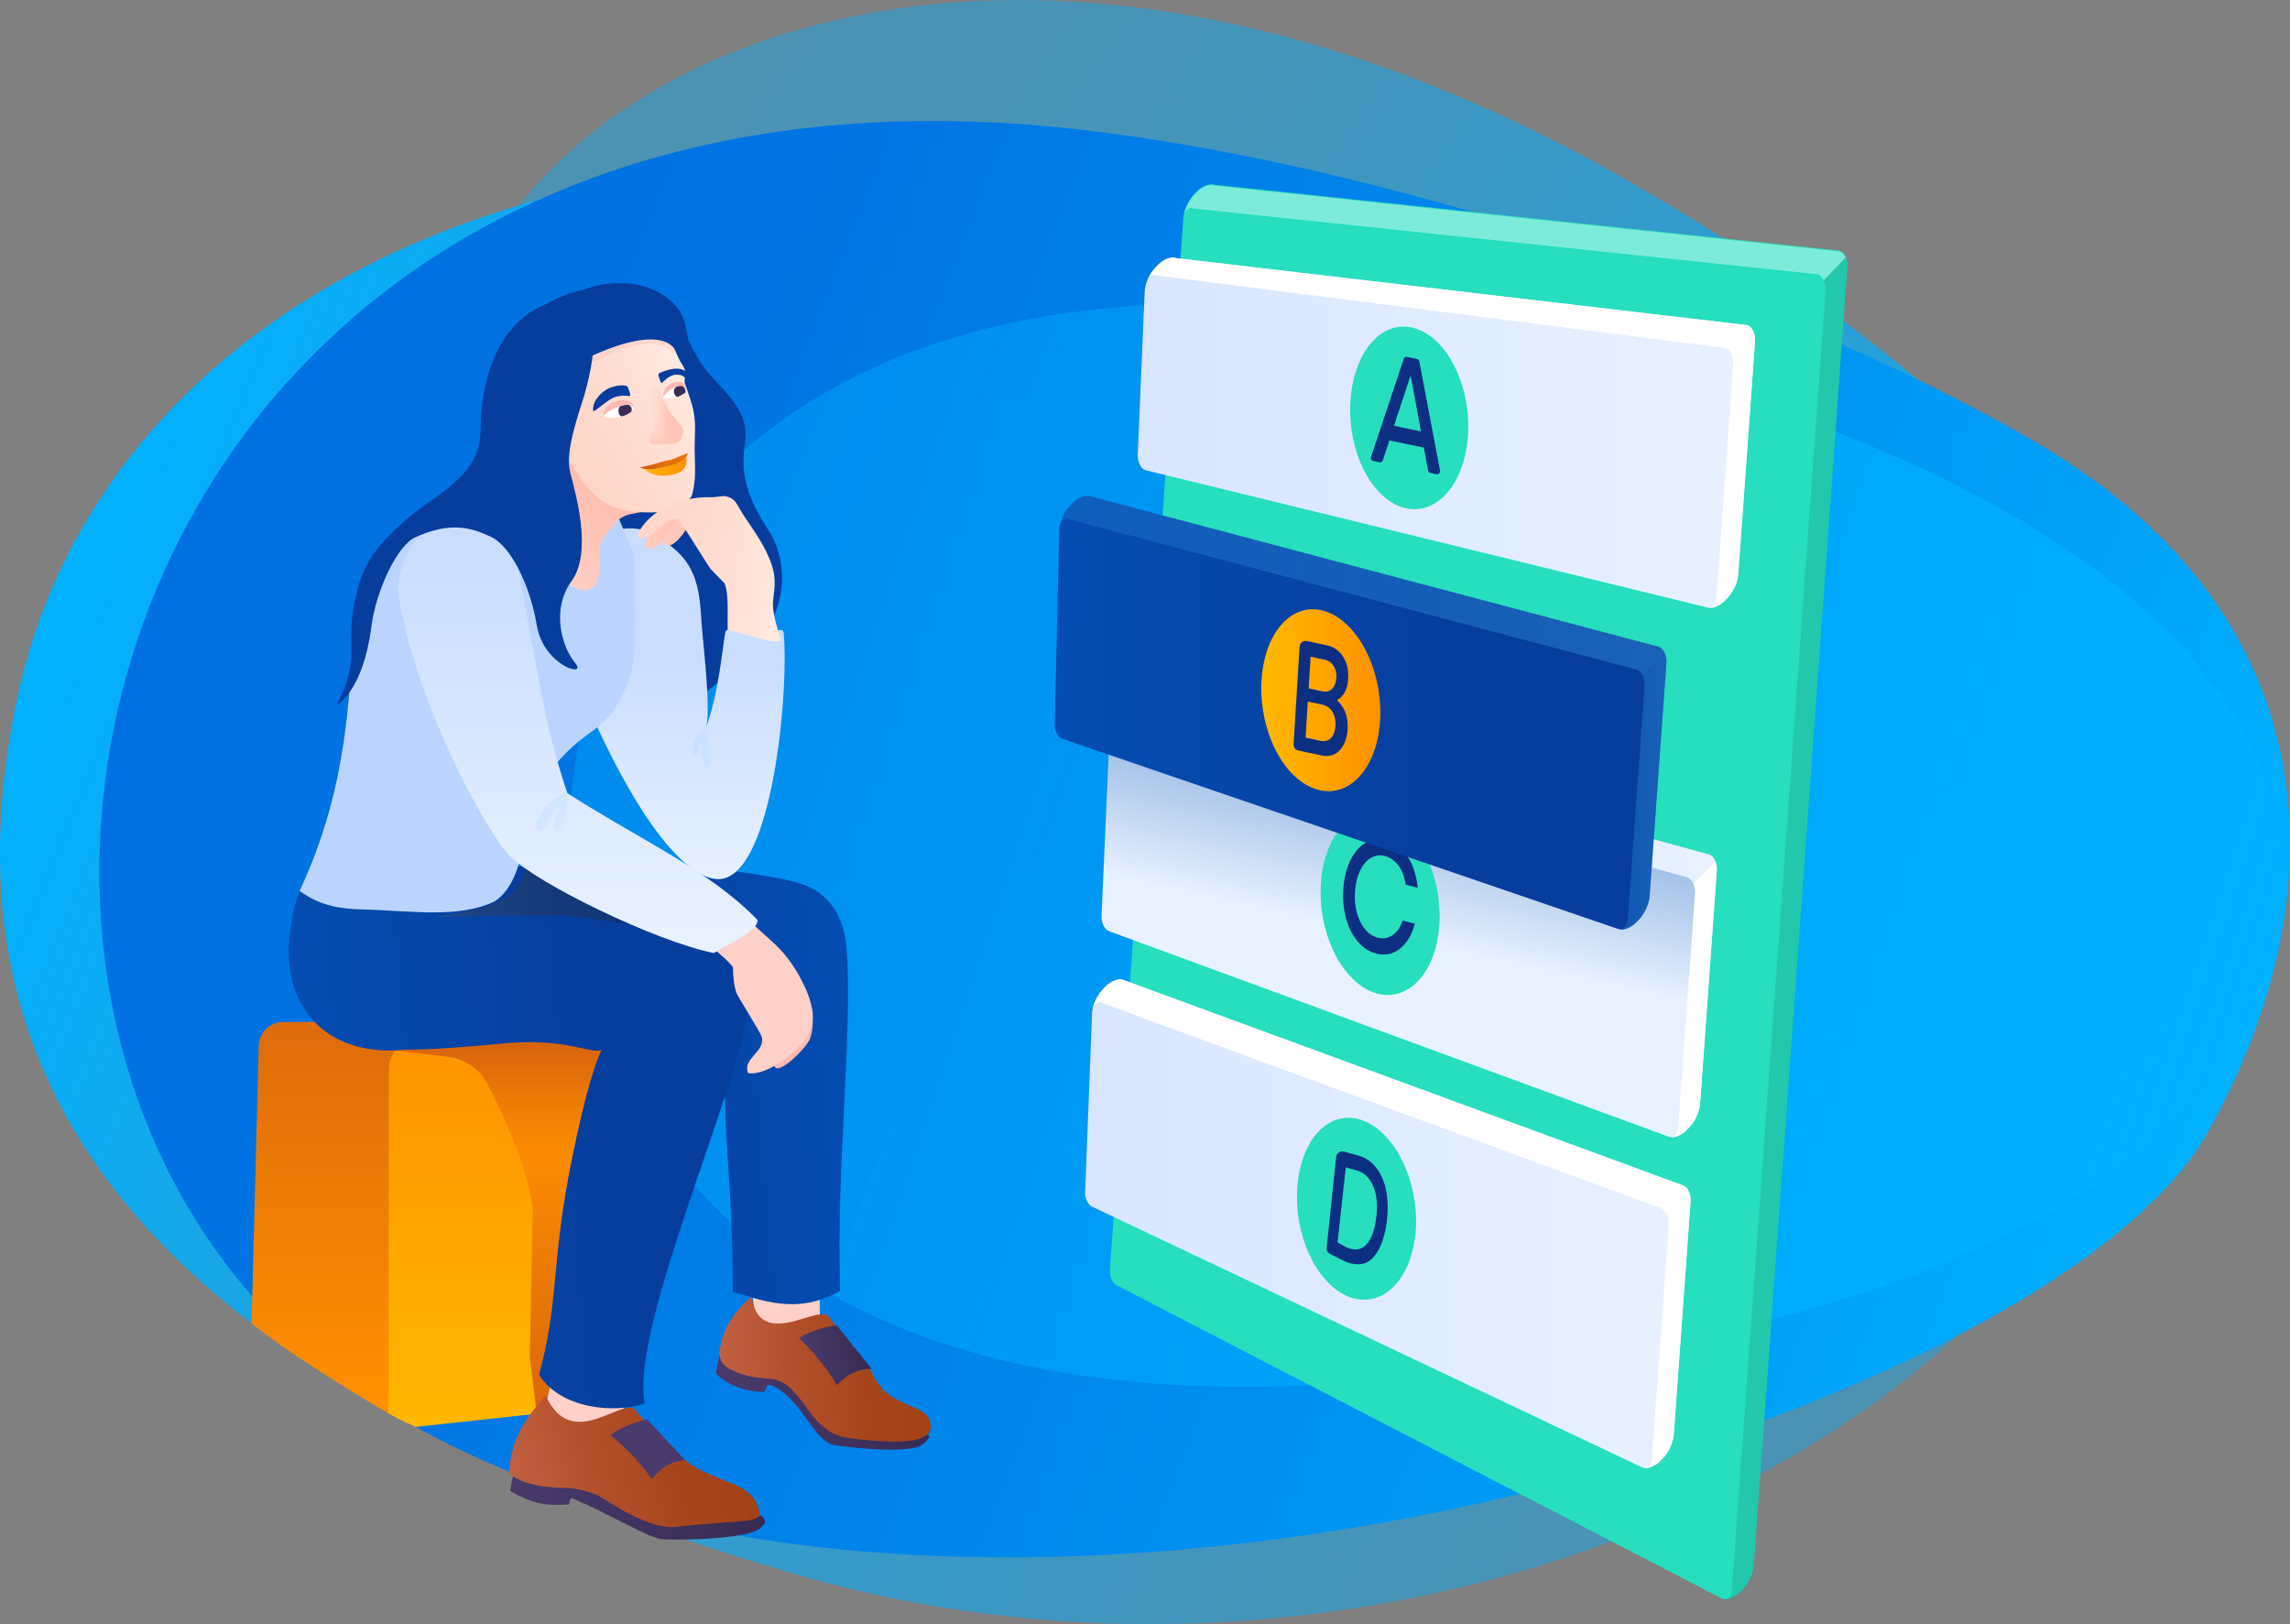<?xml version="1.0" encoding="UTF-8"?>
<svg xmlns="http://www.w3.org/2000/svg" xmlns:xlink="http://www.w3.org/1999/xlink" id="Layer_2" viewBox="0 0 1014.67 719.64">
  <rect x="0" y="0" width="1014.67" height="719.64" fill="#808080" stroke="none"/>
  <defs>
    <linearGradient id="linear-gradient" x1="795.55" x2="1031" y1="115.65" y2="115.65" gradientTransform="matrix(3.11 1.494 -.704 1.015 -2172.82 -1197.71)" gradientUnits="userSpaceOnUse">
      <stop offset="0" stop-color="#00aeff" stop-opacity=".4"></stop>
      <stop offset=".14" stop-color="#00aeff" stop-opacity=".42"></stop>
      <stop offset=".31" stop-color="#00aeff" stop-opacity=".47"></stop>
      <stop offset=".48" stop-color="#00aeff" stop-opacity=".57"></stop>
      <stop offset=".67" stop-color="#00afff" stop-opacity=".7"></stop>
      <stop offset=".86" stop-color="#00b0ff" stop-opacity=".86"></stop>
      <stop offset="1" stop-color="#00b1ff"></stop>
    </linearGradient>
    <linearGradient xlink:href="#linear-gradient" id="linear-gradient-2" x1="887.25" x2="1088.26" y1="256.46" y2="256.46" gradientTransform="matrix(-4.641 -.965 .573 -1.403 4913.49 1708.02)"></linearGradient>
    <linearGradient id="linear-gradient-3" x1="60.05" x2="997.06" y1="375.54" y2="375.54" gradientTransform="rotate(21.48 456.757 359.57)" gradientUnits="userSpaceOnUse">
      <stop offset="0" stop-color="#0070e1"></stop>
      <stop offset=".22" stop-color="#0075e3"></stop>
      <stop offset=".51" stop-color="#0086eb"></stop>
      <stop offset=".83" stop-color="#00a0f7"></stop>
      <stop offset="1" stop-color="#00b2ff"></stop>
    </linearGradient>
    <linearGradient xlink:href="#linear-gradient" id="linear-gradient-4" x1="828.12" x2="1046.95" y1="246.75" y2="246.75" gradientTransform="matrix(3.404 .563 -.391 1.172 -2465.24 -429.26)"></linearGradient>
    <linearGradient id="linear-gradient-5" x1="643.06" x2="613.49" y1="312.73" y2="447.61" gradientUnits="userSpaceOnUse">
      <stop offset=".1" stop-color="#75a1d8"></stop>
      <stop offset=".77" stop-color="#e8f1ff"></stop>
    </linearGradient>
    <linearGradient id="linear-gradient-6" x1="491.79" x2="759.92" y1="350.35" y2="350.35" gradientUnits="userSpaceOnUse">
      <stop offset="0" stop-color="#d9e6ff"></stop>
      <stop offset="1" stop-color="#e8f1ff"></stop>
    </linearGradient>
    <linearGradient xlink:href="#linear-gradient-6" id="linear-gradient-7" x1="480.82" x2="749.09" y1="542.25" y2="542.25"></linearGradient>
    <linearGradient xlink:href="#linear-gradient-6" id="linear-gradient-8" x1="504.11" x2="777.66" y1="191.74" y2="191.74"></linearGradient>
    <linearGradient id="linear-gradient-9" x1="467.34" x2="738.39" y1="315.8" y2="315.8" gradientUnits="userSpaceOnUse">
      <stop offset="0" stop-color="#054db2"></stop>
      <stop offset=".68" stop-color="#073d9d"></stop>
    </linearGradient>
    <linearGradient id="linear-gradient-10" x1="469.46" x2="737.56" y1="259.56" y2="259.56" gradientUnits="userSpaceOnUse">
      <stop offset="0" stop-color="#1c79d0"></stop>
      <stop offset="1" stop-color="#3599e0"></stop>
    </linearGradient>
    <linearGradient xlink:href="#linear-gradient-10" id="linear-gradient-11" x1="717.73" x2="738.39" y1="350.58" y2="350.58"></linearGradient>
    <linearGradient id="linear-gradient-12" x1="558.86" x2="611.62" y1="310.27" y2="310.27" gradientUnits="userSpaceOnUse">
      <stop offset="0" stop-color="#ffb900"></stop>
      <stop offset="1" stop-color="#ff9000"></stop>
    </linearGradient>
    <linearGradient id="linear-gradient-13" x1="3092.2" x2="3174.67" y1="-2511.91" y2="-2511.91" gradientTransform="scale(1 -1) rotate(16.62 -4733.033 -11048.267)" gradientUnits="userSpaceOnUse">
      <stop offset="0" stop-color="#493a6b"></stop>
      <stop offset="1" stop-color="#372b53"></stop>
    </linearGradient>
    <linearGradient id="linear-gradient-14" x1="-2056.68" x2="-2146.07" y1="-2490.93" y2="-2513.2" gradientTransform="rotate(163.35 -1095.604 -767.222)" gradientUnits="userSpaceOnUse">
      <stop offset="0" stop-color="#c26142"></stop>
      <stop offset=".35" stop-color="#b2502c"></stop>
      <stop offset=".71" stop-color="#a6451c"></stop>
      <stop offset="1" stop-color="#a34117"></stop>
    </linearGradient>
    <linearGradient xlink:href="#linear-gradient-13" id="linear-gradient-15" x1="-2370.16" x2="-2398.92" y1="-1169.63" y2="-1162.14" gradientTransform="rotate(-174.21 -962.543 -352.242)"></linearGradient>
    <linearGradient xlink:href="#linear-gradient-9" id="linear-gradient-16" x1="5518.42" x2="5323.43" y1="-2227.62" y2="-2205.94" gradientTransform="scale(1 -1) rotate(11.69 -5635.775 -26446.597)"></linearGradient>
    <linearGradient id="linear-gradient-17" x1="-2385.38" x2="-2295.37" y1="267.16" y2="195.15" gradientTransform="scale(-1 1) rotate(-1.41 -1393.89 -82899.19)" gradientUnits="userSpaceOnUse">
      <stop offset="0" stop-color="#073d9d"></stop>
      <stop offset=".81" stop-color="#073d9d"></stop>
    </linearGradient>
    <linearGradient id="linear-gradient-18" x1="-2231.92" x2="-2222.77" y1="-1713.45" y2="-1818.64" gradientTransform="rotate(175.03 -1014.65 -657.187)" gradientUnits="userSpaceOnUse">
      <stop offset="0" stop-color="#caddff"></stop>
      <stop offset="1" stop-color="#e8f1ff"></stop>
    </linearGradient>
    <linearGradient id="linear-gradient-19" x1="-2245.29" x2="-2253.58" y1="-1757.21" y2="-1757.21" gradientTransform="rotate(175.03 -1014.65 -657.187)" gradientUnits="userSpaceOnUse">
      <stop offset=".22" stop-color="#309dff"></stop>
      <stop offset=".42" stop-color="#329eff"></stop>
      <stop offset=".56" stop-color="#3ca2ff"></stop>
      <stop offset=".69" stop-color="#4ba9ff"></stop>
      <stop offset=".8" stop-color="#62b4ff"></stop>
      <stop offset=".91" stop-color="#7ec1ff"></stop>
      <stop offset="1" stop-color="#9ccfff"></stop>
    </linearGradient>
    <linearGradient id="linear-gradient-20" x1="-2163.42" x2="-2163.42" y1="-1684.74" y2="-1647.49" gradientTransform="rotate(175.03 -1014.65 -657.187)" gradientUnits="userSpaceOnUse">
      <stop offset="0" stop-color="#de0412"></stop>
      <stop offset="1" stop-color="#ff5245"></stop>
    </linearGradient>
    <linearGradient id="linear-gradient-21" x1="-2205.73" x2="-2245.9" y1="-1530.28" y2="-1525.81" gradientTransform="rotate(-178.59 -1013.358 -565.658)" gradientUnits="userSpaceOnUse">
      <stop offset=".23" stop-color="#111"></stop>
      <stop offset=".58" stop-color="#2d2d2d"></stop>
    </linearGradient>
    <linearGradient id="linear-gradient-22" x1="-2046.07" x2="-2046.07" y1="-1864.71" y2="-2148.75" gradientTransform="rotate(-179.94 -939.896 -764.998)" gradientUnits="userSpaceOnUse">
      <stop offset="0" stop-color="#c65214"></stop>
      <stop offset="1" stop-color="#ff9000"></stop>
    </linearGradient>
    <linearGradient xlink:href="#linear-gradient-12" id="linear-gradient-23" x1="-2264.37" x2="-2242.81" y1="-1854.25" y2="-1663.26" gradientTransform="rotate(-173.56 -948.63 -677.527)"></linearGradient>
    <linearGradient id="linear-gradient-24" x1="-2100.21" x2="-2100.02" y1="-2153.99" y2="-1988.19" gradientTransform="rotate(-179.94 -939.896 -764.998)" gradientUnits="userSpaceOnUse">
      <stop offset="0" stop-color="#d9670d"></stop>
      <stop offset=".69" stop-color="#fb8c01"></stop>
      <stop offset=".84" stop-color="#eb7a06"></stop>
      <stop offset="1" stop-color="#d4610f"></stop>
    </linearGradient>
    <linearGradient xlink:href="#linear-gradient-13" id="linear-gradient-25" x1="3125.92" x2="3231.65" y1="-3165.6" y2="-3165.6" gradientTransform="matrix(.903 -.325 -.343 -.939 -3676.52 -1276.29)"></linearGradient>
    <linearGradient xlink:href="#linear-gradient-14" id="linear-gradient-26" x1="-2089.39" x2="-2196.36" y1="-3145.15" y2="-3157.1" gradientTransform="matrix(-.903 .326 -.344 -.939 -2741.81 -1612.62)"></linearGradient>
    <linearGradient xlink:href="#linear-gradient-13" id="linear-gradient-27" x1="-2401.28" x2="-2430.05" y1="-1092.26" y2="-1084.77" gradientTransform="rotate(-170.14 -915.786 -352.282)"></linearGradient>
    <linearGradient xlink:href="#linear-gradient-9" id="linear-gradient-28" x1="-2059.13" x2="-2261.79" y1="-1924.96" y2="-1925.07" gradientTransform="rotate(175.03 -1014.65 -657.187)"></linearGradient>
    <linearGradient id="linear-gradient-29" x1="-2317.92" x2="-2461.46" y1="-807.53" y2="-807.53" gradientTransform="rotate(-170.14 -915.786 -352.282)" gradientUnits="userSpaceOnUse">
      <stop offset="0" stop-color="#bbd4ff"></stop>
      <stop offset=".96" stop-color="#e6efff"></stop>
      <stop offset="1" stop-color="#e8f1ff"></stop>
    </linearGradient>
    <linearGradient id="linear-gradient-30" x1="-2125.8" x2="-2267.74" y1="-1829.27" y2="-1829.35" gradientTransform="rotate(175.03 -1014.65 -657.187)" gradientUnits="userSpaceOnUse">
      <stop offset="0" stop-color="#4d4d4d"></stop>
      <stop offset="1"></stop>
    </linearGradient>
    <linearGradient xlink:href="#linear-gradient-18" id="linear-gradient-31" x1="-2202.25" x2="-2187.6" y1="-1667.19" y2="-1835.64"></linearGradient>
    <linearGradient xlink:href="#linear-gradient-19" id="linear-gradient-32" x1="-796.5" x2="-807.78" y1="-602.48" y2="-602.48" gradientTransform="rotate(-157.6 -182.885 -225.158)"></linearGradient>
    <linearGradient id="linear-gradient-33" x1="-2387.05" x2="-2337.16" y1="-1500.07" y2="-1544.19" gradientTransform="rotate(172.89 -1109.165 -566.26)" gradientUnits="userSpaceOnUse">
      <stop offset=".33" stop-color="#ffc0b2"></stop>
      <stop offset="1" stop-color="#ffd3c7"></stop>
    </linearGradient>
    <linearGradient id="linear-gradient-34" x1="-2348.46" x2="-2289.84" y1="-1261.32" y2="-1295.16" gradientTransform="rotate(-178.59 -1013.358 -565.658)" gradientUnits="userSpaceOnUse">
      <stop offset="0" stop-color="#ffebe4"></stop>
      <stop offset=".16" stop-color="#ffe5dc"></stop>
      <stop offset=".62" stop-color="#ffd9ce"></stop>
      <stop offset="1" stop-color="#ffd6c9"></stop>
    </linearGradient>
    <linearGradient id="linear-gradient-35" x1="-2296.04" x2="-2296.04" y1="-1455.48" y2="-1429.97" gradientTransform="rotate(178.18 -1013.56 -608.674)" gradientUnits="userSpaceOnUse">
      <stop offset="0" stop-color="#ffc2b4" stop-opacity=".87"></stop>
      <stop offset=".05" stop-color="#ffc4b6" stop-opacity=".75"></stop>
      <stop offset=".13" stop-color="#ffc8bb" stop-opacity=".57"></stop>
      <stop offset=".22" stop-color="#ffccbe" stop-opacity=".42"></stop>
      <stop offset=".31" stop-color="#ffcfc2" stop-opacity=".29"></stop>
      <stop offset=".41" stop-color="#ffd1c4" stop-opacity=".18"></stop>
      <stop offset=".51" stop-color="#ffd3c6" stop-opacity=".1"></stop>
      <stop offset=".63" stop-color="#ffd4c7" stop-opacity=".04"></stop>
      <stop offset=".78" stop-color="#ffd5c8" stop-opacity="0"></stop>
      <stop offset="1" stop-color="#ffd6c9" stop-opacity="0"></stop>
    </linearGradient>
    <linearGradient xlink:href="#linear-gradient-17" id="linear-gradient-36" x1="-2333.76" x2="-2270.28" y1="-1234.03" y2="-1284.82" gradientTransform="rotate(-178.59 -1013.358 -565.658)"></linearGradient>
    <linearGradient id="linear-gradient-37" x1="-2332.19" x2="-2314.27" y1="-1146.43" y2="-1146.43" gradientTransform="rotate(-175.63 -1012.979 -525.246)" gradientUnits="userSpaceOnUse">
      <stop offset="0" stop-color="#ffd7ca"></stop>
      <stop offset="1" stop-color="#ffd6c9"></stop>
    </linearGradient>
    <linearGradient id="linear-gradient-38" x1="-2324.59" x2="-2318.76" y1="-1281.28" y2="-1281.28" gradientTransform="rotate(-178.59 -1013.358 -565.658)" gradientUnits="userSpaceOnUse">
      <stop offset="0" stop-color="#3b2e58"></stop>
      <stop offset="1" stop-color="#372b53"></stop>
    </linearGradient>
    <linearGradient xlink:href="#linear-gradient-38" id="linear-gradient-39" x1="-2348.23" x2="-2343.11" y1="-1272.26" y2="-1272.26"></linearGradient>
    <linearGradient id="linear-gradient-40" x1="-2303.7" x2="-2288.44" y1="-1442.68" y2="-1442.68" gradientTransform="rotate(178.18 -1013.56 -608.674)" gradientUnits="userSpaceOnUse">
      <stop offset=".41" stop-color="#ffc2b4" stop-opacity=".87"></stop>
      <stop offset="1" stop-color="#ffd6c9" stop-opacity="0"></stop>
    </linearGradient>
    <linearGradient xlink:href="#linear-gradient-12" id="linear-gradient-41" x1="284.45" x2="304.26" y1="206.85" y2="206.85"></linearGradient>
    <linearGradient id="linear-gradient-42" x1="283.44" x2="304.62" y1="204.39" y2="204.39" gradientUnits="userSpaceOnUse">
      <stop offset="0" stop-color="#c65214"></stop>
      <stop offset=".51" stop-color="#e3720a"></stop>
    </linearGradient>
    <linearGradient xlink:href="#linear-gradient-17" id="linear-gradient-43" x1="-2323.79" x2="-2307.44" y1="-1276.09" y2="-1276.09" gradientTransform="rotate(-178.59 -1013.358 -565.658)"></linearGradient>
    <linearGradient xlink:href="#linear-gradient-17" id="linear-gradient-44" x1="-2348.17" x2="-2336.02" y1="-1265.5" y2="-1265.5" gradientTransform="rotate(-178.59 -1013.358 -565.658)"></linearGradient>
    <linearGradient id="linear-gradient-45" x1="-2259.95" x2="-2239.48" y1="-1134.43" y2="-1134.43" gradientTransform="rotate(-169.56 -909.702 -568.272)" gradientUnits="userSpaceOnUse">
      <stop offset=".3" stop-color="#ffc0b2"></stop>
      <stop offset="1" stop-color="#ffccbe"></stop>
    </linearGradient>
    <linearGradient xlink:href="#linear-gradient-45" id="linear-gradient-46" x1="-2252.5" x2="-2232.12" y1="-1137" y2="-1137"></linearGradient>
    <linearGradient xlink:href="#linear-gradient-34" id="linear-gradient-47" x1="-2298.99" x2="-2228.01" y1="-1150.08" y2="-1150.08" gradientTransform="rotate(-169.56 -909.702 -568.272)"></linearGradient>
    <linearGradient xlink:href="#linear-gradient-17" id="linear-gradient-48" x1="-2309.92" x2="-2227.08" y1="276.2" y2="209.92"></linearGradient>
    <clipPath id="clippath">
      <path d="M902.03 195.96C785.34 127.66 593.57 67.31 462.46 55.8 32.26 18.06-68.7 476.49 171.12 624.56c246.86 152.42 733.57 8.45 807.22-122.99 57.04-101.81 57.53-227.28-76.31-305.61Z" style="fill:none"></path>
    </clipPath>
    <style>.cls-3{fill:#fed0ca}.cls-4{fill:#fff}.cls-29{fill:#27debf}.cls-38{fill:#fdb9b1}.cls-41{fill:#0d2f82}</style>
  </defs>
  <g id="Layer_3">
    <path d="M963.39 435.69c-49.46 107.2-226.56 126.42-448.92 71.59-277.95-68.54-353.43-277.83-303.97-385.03 49.46-107.2 253.35-191.68 515.45-39.47 196.99 114.4 286.89 245.7 237.44 352.91Z" style="fill:url(#linear-gradient)"></path>
    <path d="M7.73 308.9C37.41 169.26 187.1 38.19 501.06 74.19c331.57 38.02 462.07 195.43 458.3 336.56-5.59 209.21-324.45 369.16-606.67 286.86C21.92 601.15-21.95 448.54 7.73 308.9Z" style="fill:url(#linear-gradient-2)"></path>
    <g style="clip-path:url(#clippath)">
      <path d="M902.03 195.96C785.34 127.66 593.57 67.31 462.46 55.8 32.26 18.06-68.7 476.49 171.12 624.56c246.86 152.42 733.57 8.45 807.22-122.99 57.04-101.81 57.53-227.28-76.31-305.61Z" style="fill:url(#linear-gradient-3)"></path>
      <path d="M1009.29 414.53C989.7 529.84 821.39 599.81 588.84 613.4c-290.69 16.99-352.86-164.67-333.26-279.98 19.59-115.31 128.5-247.55 426.19-181.2 223.74 49.87 347.12 147 327.53 262.31Z" style="fill:url(#linear-gradient-4)"></path>
    </g>
    <g id="Tab">
      <path d="m771.08 705.51 1.43-1.49c2.28-2.38 4.31-6.87 4.54-10.02l41.51-575.84c.23-3.15-1.25-6.32-3.31-7.09l-277.08-29.2c-2.05-.77-5.57.55-7.85 2.93l-1.43 1.49c-2.28 2.38-4.31 6.87-4.54 10.02L491.79 562.6c-.23 3.15 1.25 6.32 3.31 7.09l268.13 138.75c2.05.77 5.57-.55 7.85-2.93Z" class="cls-29"></path>
      <path d="M524.45 95.87c.45-2.66 2.16-4.21 4.03-3.52l277.09 29.22c1.03.37 1.9 1.38 2.51 2.64l9.67-10.11c-.59-1.29-1.48-2.27-2.51-2.66l-277.07-29.2c-2.06-.76-5.58.55-7.85 2.93l-1.43 1.49c-2.08 2.19-3.98 6.14-4.44 9.21Z" style="opacity:.4;fill:#fff"></path>
      <path d="M763.88 708.95c2.07.36 5.14-.92 7.2-3.07l1.45-1.5c2.27-2.38 4.29-6.87 4.52-10.02l41.5-575.83c.11-1.58-.19-3.18-.8-4.43l-9.67 10.11c.59 1.29.91 2.88.8 4.43L767.37 704.5c-.2 2.82-1.72 4.67-3.5 4.45Z" style="opacity:.1"></path>
    </g>
    <g id="Tab-2">
      <path d="m747.3 500.76 1.43-1.49c2.28-2.38 4.31-6.87 4.54-10.02l7.46-103.5c.23-3.15-1.25-6.32-3.31-7.09L505.5 309.49c-2.05-.77-5.57.55-7.85 2.93l-1.43 1.49c-2.28 2.38-4.31 6.87-4.54 10.02l-3.58 81.61c-.23 3.15 1.25 6.32 3.31 7.09l248.04 91.07c2.05.77 5.57-.55 7.85-2.93Z" style="fill:url(#linear-gradient-5)"></path>
      <path d="M491.79 323.12c.45-2.66 2.16-4.21 4.03-3.52l251.92 69.19c1.03.37 1.9 1.38 2.51 2.64l9.67-10.11c-.59-1.29-1.48-2.27-2.51-2.66L505.5 309.49c-2.06-.76-5.58.55-7.85 2.93l-1.43 1.49c-2.08 2.19-3.98 6.14-4.44 9.21Z" style="fill:url(#linear-gradient-6)"></path>
      <path d="M740.09 503.84c2.07.36 5.14-.92 7.2-3.07l1.45-1.5c2.27-2.38 4.29-6.87 4.52-10.02l7.46-103.49c.11-1.58-.19-3.18-.8-4.43l-9.67 10.11c.59 1.29.91 2.88.8 4.43l-7.46 103.52c-.2 2.82-1.72 4.67-3.5 4.45Z" class="cls-4"></path>
      <path d="M614.3 361.46c-14.46-5.39-27.46 7.86-29.02 29.6-1.57 21.74 8.92 43.55 23.41 48.71 14.49 5.16 27.5-8.1 29.05-29.62 1.54-21.51-8.97-43.3-23.43-48.69Z" class="cls-29"></path>
      <path d="M595.23 393.17c.3-3.52 1-6.73 2.1-9.62 1.1-2.89 2.49-5.27 4.15-7.14 1.66-1.87 3.59-3.18 5.78-3.95 2.19-.76 4.48-.85 6.87-.25 3.86.97 7.03 3.38 9.52 7.23 2.49 3.85 3.99 8.5 4.52 13.93l-5.36-1.35c-.44-3.36-1.49-6.17-3.17-8.44-1.68-2.27-3.71-3.7-6.1-4.3-2.16-.54-4.2-.25-6.1.87-1.91 1.12-3.48 2.94-4.72 5.46-1.24 2.51-2 5.46-2.29 8.85-.44 5.22.3 9.82 2.21 13.8s4.53 6.4 7.83 7.23c2.39.6 4.57.24 6.54-1.09 1.97-1.33 3.46-3.49 4.46-6.49l5.45 1.37c-1.36 4.96-3.57 8.66-6.64 11.1-3.07 2.43-6.54 3.17-10.42 2.19-2.39-.6-4.57-1.8-6.55-3.6-1.98-1.8-3.61-4-4.88-6.59s-2.2-5.55-2.78-8.88c-.58-3.33-.71-6.77-.41-10.34Z" class="cls-41"></path>
    </g>
    <g id="Tab-3">
      <path d="m735.64 647.37 1.43-1.49c2.28-2.38 4.31-6.87 4.54-10.02l7.46-103.5c.23-3.15-1.25-6.32-3.31-7.09L497.72 434.2c-2.05-.77-5.57.55-7.85 2.93l-1.43 1.49c-2.28 2.38-4.31 6.87-4.54 10.02l-3.07 79.08c-.23 3.15 1.25 6.32 3.31 7.09L727.79 650.3c2.05.77 5.57-.55 7.85-2.93Z" style="fill:url(#linear-gradient-7)"></path>
      <path d="M484 447.84c.45-2.66 2.16-4.21 4.03-3.52l248.05 91.09c1.03.37 1.9 1.38 2.51 2.64l9.67-10.11c-.59-1.29-1.48-2.27-2.51-2.66l-248.03-91.07c-2.06-.76-5.58.55-7.85 2.93l-1.43 1.49c-2.08 2.19-3.98 6.14-4.44 9.21Z" class="cls-4"></path>
      <path d="M728.43 650.44c2.07.36 5.14-.92 7.2-3.07l1.45-1.5c2.27-2.38 4.29-6.87 4.52-10.02l7.46-103.49c.11-1.58-.19-3.18-.8-4.43l-9.67 10.11c.59 1.29.91 2.88.8 4.43l-7.46 103.52c-.2 2.82-1.72 4.67-3.5 4.45Z" class="cls-4"></path>
      <path d="M603.85 496.5c-14.46-5.39-27.46 7.86-29.02 29.6-1.57 21.74 8.92 43.55 23.41 48.71 14.49 5.16 27.5-8.1 29.05-29.62 1.54-21.51-8.97-43.3-23.43-48.69Z" class="cls-29"></path>
    </g>
    <g id="Tab-4">
      <path d="m764.21 266.19 1.43-1.49c2.28-2.38 4.31-6.87 4.54-10.02l7.46-103.5c.23-3.15-1.25-6.32-3.31-7.09l-253.29-29.74c-2.05-.77-5.57.55-7.85 2.93l-1.43 1.49c-2.28 2.38-4.31 6.87-4.54 10.02l-3.09 72.44c-.23 3.15 1.25 6.32 3.31 7.09l248.92 60.81c2.05.77 5.57-.55 7.85-2.93Z" style="fill:url(#linear-gradient-8)"></path>
      <path d="M507.32 127.99c.45-2.66 2.13-6.75 4-6.07l253.33 32.31c1.03.37 1.9 1.38 2.51 2.64l9.67-10.11c-.59-1.29-1.48-2.27-2.51-2.66l-253.28-29.74c-2.06-.76-5.58.55-7.85 2.93l-1.43 1.49c-2.08 2.19-3.98 6.14-4.44 9.21ZM757 269.27c2.07.36 5.14-.92 7.2-3.07l1.45-1.5c2.27-2.38 4.29-6.87 4.52-10.02l7.46-103.49c.11-1.58-.19-3.18-.8-4.43l-9.67 10.11c.59 1.29.91 2.88.8 4.43l-7.46 103.52c-.2 2.82-1.72 4.67-3.5 4.45Z" class="cls-4"></path>
      <path d="M629.02 146.23c-14.2-6.05-27.79 6.58-30.36 28.23-2.57 21.64 6.89 43.91 21.13 49.74 14.24 5.83 27.85-6.82 30.39-28.24 2.54-21.42-6.95-43.67-21.15-49.73Z" class="cls-29"></path>
    </g>
    <g id="Tab-5">
      <path d="m724.94 408.74 1.43-1.49c2.28-2.38 4.31-6.87 4.54-10.02l7.46-103.5c.23-3.15-1.25-6.32-3.31-7.09l-251.89-66.7c-2.05-.77-5.57.55-7.85 2.93l-1.43 1.49c-2.28 2.38-4.31 6.87-4.54 10.02l-2 85.88c-.23 3.15 1.25 6.32 3.31 7.09l246.43 84.32c2.05.77 5.57-.55 7.85-2.93Z" style="fill:url(#linear-gradient-9)"></path>
      <path d="M469.46 233.57c.45-2.66 2.16-4.21 4.03-3.52l251.9 66.72c1.03.37 1.9 1.38 2.51 2.64l9.67-10.11c-.59-1.29-1.48-2.27-2.51-2.66l-251.88-66.7c-2.06-.76-5.58.55-7.85 2.93l-1.43 1.49c-2.08 2.19-3.98 6.14-4.44 9.21Z" style="fill:url(#linear-gradient-10);opacity:.4"></path>
      <path d="M717.73 411.81c2.07.36 5.14-.92 7.2-3.07l1.45-1.5c2.27-2.38 4.29-6.87 4.52-10.02l7.46-103.49c.11-1.58-.19-3.18-.8-4.43l-9.67 10.11c.59 1.29.91 2.88.8 4.43l-7.46 103.52c-.2 2.82-1.72 4.67-3.5 4.45Z" style="fill:url(#linear-gradient-11);opacity:.4"></path>
      <path d="M588.04 271.16c-14.46-5.39-27.46 7.86-29.02 29.6-1.57 21.74 8.92 43.55 23.41 48.71 14.49 5.16 27.5-8.1 29.05-29.62 1.54-21.51-8.97-43.3-23.43-48.69Z" style="fill:url(#linear-gradient-12)"></path>
    </g>
    <path d="m334.57 585.02 28.82 6.78-.56-42.14-31.47 1.91 3.21 33.45Z" class="cls-3"></path>
    <path d="M317.38 608.75c-.3-.95 1.38-8.89 2.93-13.28 7.47-1.77 14.33 10.04 17.9 9.29 9.65-2.02 16.53 5.35 25.57 9.39 6.95 3.1 13.91 6.21 20.86 9.3 6.25 2.79-5.75 12.38.6 9.86.83-.33 25.25 2.1 26.03 2.53.89.49.14 1.32-.38 2.2s-2.19 2.16-3.09 2.61c-7.42 3.72-35.53.32-38.74-.48-8.84-2.19-13.63-19.98-26.87-26.21-1.99-.94-2.55.05-3.39 2.83-7.31-.02-16.23-2.53-21.4-8.02h-.01Z" style="fill:url(#linear-gradient-13)"></path>
    <path d="M412.08 629.72c-2.59-8.31-19-5.68-25.5-21.15-1.25-2.96-17.5-22.1-19.1-24.9-3.92-6.81-31.02 15.68-34.49-9.37-7.46 7.02-12.15 12.78-14.13 23.87-.56 3.17.89 6.36 3.61 7.98 3.42 2.02 9.06 4.23 17.5 4.68 6.57.36 9.32 2.94 13.43 7.67 5.35 6.18 10.02 17.09 22.51 18.69 22.5 2.89 39.31 2.64 36.17-7.46Z" style="fill:url(#linear-gradient-14)"></path>
    <path d="m370.72 587.21 15.44 19.35c-9.27-.37-15.31 7.21-15.31 7.21-7.67-12.82-16.88-20.82-16.88-20.82 6.38-4.4 16.75-5.73 16.75-5.73Z" style="fill:url(#linear-gradient-15)"></path>
    <path d="M178.74 404.81c-3.13 17.23.25 28.38 19.61 35.89 7.88 3.06 94.73 9.01 121.97 8.74 6.38-.06.14 6.75.9 37.91.73 30.17 3.21 39.76 3.53 85.13 12.45 3.42 28.53 10.52 47.52-.55-1.87-54.26 5.58-112.59 2.87-151.28-.99-14.05-7.36-25.78-22.38-29.74-12.52-3.29-42.79-7.65-59.34-6.98 0 0 11.92 8.87 6.77 9.18-2.81.17-10.85-4.44-10.85-4.44-22.51 1.48-51.43-6.15-88.79-6.26-14.8-.04-19.8 11.46-21.8 22.41h-.01Z" style="fill:url(#linear-gradient-16)"></path>
    <path d="M299.96 137.29s5.45 19.06 15.4 29.73c7.93 8.5 16.73 16.88 14.77 29.03-2.16 13.38.64 24.23 10.4 38.96 6.41 9.68 12.91 33.05-10.6 56.62-70.16 70.35-64.58-31.1-72.48-45.73-7.9-14.63 13.75-111.77 42.51-108.6Z" style="fill:url(#linear-gradient-17)"></path>
    <path d="M231.53 275.66c-.27-16.72 34.52-50.76 58.03-39.19-.21.64 4.62 2.48 10.23 7.62 11.36 10.43 10.2 24.01 11.52 37.27 1.81 18.17 3.21 35.48 1.52 40.99 5.36-14.55 6.86-31.85 8.51-42.09.14-.86.95-1.43 1.79-1.26 1.35.28 2.63.51 3.81.71 8.83 1.62 11.76.76 16.11.11.79-.18 1.61-.41 2.43-.65s1.66.33 1.74 1.19c2.35 22.66-3.9 100.88-25.58 108.63-11.7 4.18-36.01-13.93-67.84-91.66-3.93-9.63-22.09-10.14-22.28-21.68h.01Z" style="fill:url(#linear-gradient-18)"></path>
    <g style="opacity:.08">
      <path d="M313.2 322.4c.22 0 .21-.2.19-.4-.07 5.24 2.1 10.48 2 15.84-.07 3.3-1.78 4.12-3.23.91-1.48-3.31-1.04-6.76-1.29-10.16-1.23 1.44-1 4.17-2.31 5.45-1.85 1.84-1.91-.45-1.66-2.22.43-3.03 3.54-8.94 6.29-9.41Z" style="fill:url(#linear-gradient-19)"></path>
    </g>
    <path d="M189.02 269.43c1.58-21.29 18.52-38.96 40.64-40.92 4.86-.44 9.62-.07 14.14 1 2.25 11.02 3.89 22.56 4.92 34.63l-59.69 5.29Z" style="fill:url(#linear-gradient-20)"></path>
    <path d="M184.31 412.54c18.71.32 6.66 5.38 1.2 7.55-17.82 7.07-19.5 10.27-22.65 16.18-3.86 7.27-8.75 4.28-6.54-2.36 1.27-3.87 1.13-7.8 9.73-14.31 8.59-6.52 18.25-7.06 18.25-7.06h.01Z" style="isolation:isolate;fill:url(#linear-gradient-21);opacity:.64"></path>
    <g style="opacity:.42">
      <path d="m181.2 412.21 3.36.35c-1.1.08-28.11 4.8-28.61 26.23l-.74-2.37c.25-18.42 23.76-23.62 25.99-24.22Z" style="fill:#9272cc"></path>
    </g>
    <path d="m186.29 631.16 12.01-.93 19.91-178.01-93.08.69c-5.75 0-10.44 4.71-10.5 10.58l-3.17 122.89c19.68 16.06 60.69 39.95 60.69 39.95 5.49 2.4 8.23 5.63 14.15 4.84Z" style="fill:url(#linear-gradient-22)"></path>
    <path d="m281.3 459.51-96.85 1.6c-6.73.11-12.14 5.71-12.14 12.58l-.16 152.63s6.91 3.74 12.1 5.94l92.39-10.03 4.66-162.72Z" style="fill:url(#linear-gradient-23)"></path>
    <path d="M236.04 538.07c.27-13.45-11.03-41.01-20.38-58.25-3.45-6.37-9.79-10.66-16.99-11.53l-42.27-5.15 124.89-3.63-6.68 165.8-36.95-.04-2.9-23.81 1.27-63.4Z" style="fill:url(#linear-gradient-24)"></path>
    <path d="m240.85 626.4 32.04 13.5 9.04-38.77-32.62-9.07-8.46 34.34Z" class="cls-3"></path>
    <path d="M226.04 660.69c.07-1.76 2.56-11.17 1.86-12.82 7.79-2.29 17.58 2.42 21.32 1.43 10.08-2.7 17.92 5.05 27.8 9.01 7.6 3.04 15.21 6.1 22.8 9.15 6.84 2.74 28.45 8.17 34.99 5.11.86-.41 1.72-1.35 2.58-.93.96.47 1.89 2.34 1.4 3.3s-2.15 2.45-3.07 2.98c-7.58 4.42-40.05 4.75-43.5 3.95-6.67-1.54-22.9-11.26-37.41-17.44-2.18-.93-2.03-.86-2.72 2.22-7.75.32-14.54.89-26.07-6.02v.04Z" style="fill:url(#linear-gradient-25)"></path>
    <path d="M336.3 669.24c-3.48-15.33-24.76-10.93-38.25-27.76-2.19-2.72-14.4-13.54-16.31-16.52-4.66-7.24-28.36 19.31-39.89-6.53-8.28 9.03-15.71 18.94-16.19 34.38-.52-.08 5.97 6.26 23.39 6.44 6.97.06 13.89 1.8 19.52 5.53 8.78 5.81 22 12.8 30.8 11.81 31.33-3.55 38.33-1.15 36.92-7.36h.01Z" style="fill:url(#linear-gradient-26)"></path>
    <path d="M286.74 628.92 303.57 647c-9.27.34-14.72 8.38-14.72 8.38-8.59-12.19-18.38-19.45-18.38-19.45 6.02-4.89 16.26-7.02 16.26-7.02Z" style="fill:url(#linear-gradient-27)"></path>
    <path d="M133.08 444.11c-11.43-21.48-.34-49.29-.34-49.29 43.5 17.35 174.44-1.47 198.28 36.69 11.89 19.05-52.64 150.36-45.41 190.39-13.84 4.65-37.39 2.21-46.76-12.75 8.05-29.35 5.95-46.35 11.86-81.14 2.82-16.61 10.08-51.27 15.88-62.82-4.59 2.23-15.19-5.55-44.03-2.81-34.92 3.37-40.05 2.49-44.89 2.81 0 0-30.99 4.44-44.57-21.08Z" style="fill:url(#linear-gradient-28)"></path>
    <path d="M219.32 399.32c-15.91 7.84-37.09 4.2-59.49 3.62-15.93-.41-22.12-4.86-27.1-8.13 22.65-48.02 21.2-90.62 23.9-106.15 4.89-28.19 17.29-53.01 32.39-61.47 20.38-11.43 34.19-7.94 59.75-21.57 19.85-.82 22.6 20.29 32.22 39.99 1.2 45.91.01 50.31-3.47 58.48-10.15 23.82-15.96 13.98-36.69 41.18-10.06 13.19-5.8 43.53-21.53 54.05h.01Z" style="fill:url(#linear-gradient-29)"></path>
    <path d="M336.53 432.37c7.94-19.01-35.06-38.06-40.21-39.41-14.21-3.77-30.05-6.61-44.71-7.84-9.55-.8-15.17-10.62-18.36-1.19-3.42 10.13-3.55 16.77-39.88 22.14-3.26.49 51.33-.99 56.57-.4 20.67 2.35 30.64 3.86 51.14 7.44 8.16 1.42 16.3 2.91 24.41 4.47 16.88 3.25 7.79 12.03 11.04 14.81Z" style="fill:url(#linear-gradient-30);opacity:.34;isolation:isolate"></path>
    <path d="M358.23 461.52c1.38-1.11 3.33-12.42.28-11.73-3.43.78-8.16 15.09-11.28 16.83-2.94 1.63-6.72.22-3.95 6.02 1.71 3.58 12.77-7.03 14.94-11.12h.01Z" class="cls-38"></path>
    <path d="M320.47 399.13c-4.87-1.97-14.34 1.57-16.78 6.17-1.13 2.14-2.28 8.03.97 8.62 5.18.93 16.62 9.93 20.12 14.66 0 0-.11 6.3 1.42 11.16.53 1.68 11.18 18.19 11.47 20.15.95 6.44-8.95 9.47-6.12 15.65 6.04.74 13.56-4.01 18.21-7.81 5.98-4.89 8.43-8.19 10.04-14.22 1.29-4.82-1.08-12.22-4.27-18.44-3.82-7.46-7.92-13.08-14.31-18.65-3.58-3.12-16.42-15.54-20.74-17.29h-.01Z" class="cls-3"></path>
    <path d="M229.8 253.89c-5.16-25.63-50.78-35.61-53.45 7.8 6.3 46.29 38.67 106.78 49.84 117.89 12.17 12.08 64.02 37.43 90.12 42.73 6.49-4.38 18.86-8.91 19.44-14.57-21.53-22.24-50.46-34.58-84.38-56.28-11.28-34.44-10.31-41.8-23.97-109.65l2.4 12.07Z" style="fill:url(#linear-gradient-31)"></path>
    <g style="opacity:.07">
      <path d="M251.9 350.3c-.39.81-.19.37.03.01.81 1.21-.18 3.38-.48 4.72-.67 2.96-.65 6.1-1.41 9-.45 1.69-2.73 6.46-4.34 3.43-1.53-2.9 2.53-7.16 2.6-10.12-3.13.34-5.26 7.5-7.37 9.73-3.13 3.32-4.01-.02-2.95-3.13 2.09-6.14 8.52-11.01 13.92-13.65h.01Z" style="fill:url(#linear-gradient-32)"></path>
    </g>
    <path d="M235.99 215.2c15.35-11.35 9.74-17.13 19.18-35.87 2.71-5.38 15.13 12.03 19.3 19.1 6.73 11.42 18.27 21.37 12.6 26.71-4.13 3.87-9.35.35-15.24 7.46-3 3.63-6.74 8.38-6.37 12.45 2.86 31.41-21.04 9.46-27.15 1.55-16.82-21.84-13.43-23.18-2.32-31.39Z" style="fill:url(#linear-gradient-33)"></path>
    <path d="M241.76 136.49c2.7-1.19 24.36-12.12 37.5-7.26 14.98 5.54 18.42 25.73 22.97 32.24 2.66 3.81.56 6.46 1.22 8.39 1.35 3.91 3.37 9.23 3.99 13.16.98 6.27.32 8.61.34 16.03 0 5.62.88 12.42-1.02 19.86-1.02 3.94-8.32 7.7-15.56 8.06-30.35 1.49-31.73-14.9-44.3-30.42-8.43-10.41-17.35-29.94-15.35-43.28 1.02-6.75 4.37-13.49 10.22-16.8h-.01Z" style="fill:url(#linear-gradient-34)"></path>
    <path d="M292.87 174.44c-2.06-6.11-5.83-1.84-4.7 4.3.76 4.13 1.06 5.07 1.68 8.17.33 1.72-.79 4.37-.79 4.37-1.47 1.09-2.14 3.11-.97 4.61 1.5 1.92 4.18.74 5.31.77s4.9.28 6.49-.54c1.59-.82 2.18-2.31 2.68-4.15.54-1.98-1.16-4.12-3.45-6.56-2.69-2.86-5.16-7.68-6.26-10.97Z" style="fill:url(#linear-gradient-35)"></path>
    <path d="M259.09 161.68c6.94-2.26 13.68-6.85 24.05-8.82 3.73-.71 7.85-.76 11.23.98 2.14 1.11 2.78 2.41 5.06 2.68.74-7.67-12.88-17.59-18.68-19.73-7.07-2.62-15.13-.9-21.74 2.76-2.1 1.15-4.2 2.62-5.14 4.86-.94 2.23-.15 5.35 2.11 6.1 1.42.47 1.69 11.61 3.1 11.15Z" style="fill:#fdb9b1;opacity:.31;isolation:isolate"></path>
    <path d="M241.46 207.33c-3.93-3.38-6.93-3.71-14.39-19.86-2.31-4.99-11.92-19.99.07-38.94 9.03-14.29 26.69-19.31 30.95-20.02 23.01-8.51 41.83 2.14 45.01 13.67 4.59 16.66.36 12.4-3.67 13.3-.2.05-4.18-13.35-39.36 3.21-3.69 1.73-14.09 5.95-12.99 9.93 1.54 5.6 2 14.52-3.2 18.81-2 3.88 7.5 3.71 7.44 3.86-.78.03-1.95-1.42-4.69 2.32-1.34 1.83 2.93 7.99 1.58 9.84-3.22 4.43-6.1 4.46-6.76 3.91Z" style="fill:url(#linear-gradient-36)"></path>
    <path d="M251.17 188.91c-4.14-6.24-7.84-7.39-11.27-5.02-3.44 2.37-3.47 9.53 2.45 14.03 6.06 4.61 6.67 8.95 10.1 6.58 3.44-2.37 2.86-9.35-1.28-15.59Z" style="fill:url(#linear-gradient-37)"></path>
    <path d="M281.09 180.83c-2.11-2.79-3.65-2.08-7.51-1.26-6.97 1.47-6.17 4.75-6.17 4.75s1.12 1.52 6.51.51c5.39-1.02 7.17-4 7.17-4Z" class="cls-4"></path>
    <path d="M279.39 179.99c-1.34-1.5-4.75-.6-5.14.81-.47 1.67.02 3.45 1.18 3.67 1.95-.3 3.38-1.4 4.29-2.04.44-.89.09-1.98-.33-2.44Z" style="fill:url(#linear-gradient-38)"></path>
    <path d="M275.71 179.76c-5.85 1.49-8.28 4.56-8.28 4.56s-.62-4.06 4.39-6.07c8.13-3.24 9.4 2.45 9.4 2.45-1.57-.9-1.3-2.01-5.5-.94Z" class="cls-38"></path>
    <path d="M301.09 169.68c-.59.13-1.12.33-1.92.53-5.31 1.38-5.29 5.85-5.29 5.85s1.55.91 5.66-.04c1.57-.37 2.71-1 3.57-1.63 2.24-1.64.22-5.22-2.01-4.72Z" class="cls-4"></path>
    <path d="M303.18 171.71c-1.16-1.5-4.1-.59-4.44.81-.42 1.68.42 3.13 1.43 3.37.73-.22 2.88-1.39 3.45-1.88.37-.89-.08-1.83-.43-2.29Z" style="fill:url(#linear-gradient-39)"></path>
    <path d="M299.97 171.27c-3.96 1.07-6.08 4.79-6.08 4.79s-.58-3.93 3.23-5.89c6.32-3.24 6.9 2.22 6.9 2.22-.89-.87-.8-2-4.05-1.13Z" class="cls-38"></path>
    <path d="M292.87 174.44c-2.06-6.11-5.83-1.84-4.7 4.3.76 4.13 1.06 5.07 1.68 8.17.33 1.72-.79 4.37-.79 4.37-1.47 1.09-2.14 3.11-.97 4.61 1.5 1.92 4.18.74 5.31.77s4.9.28 6.49-.54c1.59-.82 2.18-2.31 2.68-4.15.54-1.98-1.16-4.12-3.45-6.56-2.69-2.86-5.16-7.68-6.26-10.97Z" style="fill:url(#linear-gradient-40)"></path>
    <path d="M304.07 202.88s-1.25.26-2.36 1.25-3.22 1.88-8.52 3.17c-5.3 1.3-8.74 0-8.74 0s2.42 1.95 5.18 2.86c2.56.84 5.1.8 7.46.35 2.88-.55 6.06-1.69 6.78-4.29s.2-3.32.2-3.32Z" style="fill:url(#linear-gradient-41)"></path>
    <path d="M304.62 200.84s-.12 1.32-.56 1.76c-.93.94-1.96 1.3-2.34 1.67-1.12 1.14-4.3 1.98-6.16 2.45-1.25.31-2.97.73-5.89 1.14-2.92.4-6.24-.66-6.24-.66l6.61-1.59s4.38-1.4 5.67-1.59c3.41-.48 3.71-1.28 5.62-1.92 2.31-.78 3.27-1.25 3.27-1.25Z" style="fill:url(#linear-gradient-42)"></path>
    <path d="M278.59 175.5c-1.18-.19-3.36-.35-5.86.37-3.71 1.08-9.6 7.22-9.88 6.24-.2-.68-.14-3.46 1.92-5.97.61-.75 2.54-3.23 5.93-4.46 3.39-1.22 6.38-1.11 7.26-.43.22.16 1.13 2.74 1.3 3.5.11.44-.25.83-.68.76Z" style="fill:url(#linear-gradient-43)"></path>
    <path d="m303.79 166.42-.48 1.05s-.29-1.44-3.57-1.45c-3.28-.02-5.95 3.45-6.68 3.75-.12.05-1.05-2.18-1.31-3.39-.09-.47.13-.92.55-1.11.97-.45 2.88-1.25 5.09-1.67 3.3-.63 5.06.05 5.95.72.54.4.72 1.49.44 2.1h.01Z" style="fill:url(#linear-gradient-44)"></path>
    <path d="M309.83 222.21c1.44-1.06 9.14-2.46 7.66.39-1.68 3.19-6.56 3.11-9.07 5.75-2.36 2.5-9.62 16.98-14.41 12.66-2.96-2.67 11.32-17.74 15.82-18.78Z" style="fill:url(#linear-gradient-45)"></path>
    <path d="M286.28 242.23c-.7-.6-.45-1.96.39-3.65.14-.31.3-.68.55-1.03 3.19-5.64 11.36-14 14.6-14.72 1.08-.82 5.82-1.39 7.46-.39.53.3.75.79.37 1.48-1.69 3.18-6.45 3.02-8.96 5.66-.16.18-.35.42-.59.74-1.45 1.93-3.8 6-6.42 9.01-1.27 1.48-2.59 2.72-3.87 3.33h-.04c-1.25.57-2.44.56-3.51-.41Z" style="fill:url(#linear-gradient-46)"></path>
    <path d="M282.38 237.37c.26-.69.57-1.37.91-2.02 2.75-4.99 8.22-9.21 13.14-11.38 5.38-2.4 12.39-3.88 18.57-3.61 1.97.06 5.08-.78 6.55-.44 4.8 1.1 4.65 3.57 8.58 9.39 4.76 7.04 10.69 15.34 12.58 23.84 1.01 4.75.34 8.2-.14 12.95-.6 5.38 2.38 13.71 3.43 17.62-3.19 2.04-13.84-2.46-23.52-4.48-.34-5.34.67-16.14-1.51-20.87 0 0-2.36-2.36-5.92-6.07-.89-.92-7.22-11.37-11.21-17.42-1.47-2.26-2.64-3.9-3.05-4.24-.21-.15-.41-.29-.66-.34a.53.53 0 0 0-.28-.14c-3.61-1.08-8.59 4.99-12.61 7.37-.35.23-.64.4-.99.52-1.51.71-2.85.69-3.89-.69h.02Z" style="fill:url(#linear-gradient-47)"></path>
    <path d="M258.79 175.52c-2.5 8.26-8.59 24.52-6.1 34.02s9.83 35.1.6 47.88c-9.23 12.77-4.32 29.26 1.52 36.27s-13.93 1.4-16.93-16.5c-3.01-17.9-11.54-35.21-20.28-39.3-8.75-4.09-17.97-6.94-33.78.27-7.39 3.37-17.09 22.66-19.29 39.67-3.7 28.54-15.15 34.39-15.15 34.39 10.07-19.76 4.29-24.98 7.18-42.34 3.18-19.13 9.24-26.94 22.56-38.88 13.32-11.94 33.91-19.61 33.8-40.36-.1-20.75 7.36-50.4 32.85-57.04 25.49-6.63 16.19 31.4 13 41.9Z" style="fill:url(#linear-gradient-48)"></path>
    <path d="m607.48 202.47 14.49-43.45c.21-.63.86-1.01 1.51-.87l4.36.91c.52.11.92.52 1.02 1.04l9.2 48.39c.19.98-.68 1.83-1.66 1.63l-2.54-.53c-.55-.12-.98-.56-1.09-1.11l-1.89-10.13-15.25-3.19-2.89 8.74c-.22.68-.92 1.08-1.61.93l-2.61-.55a1.4 1.4 0 0 1-1.04-1.81Zm10.18-13.8 11.96 2.51-4.46-24.16-.35-.07-7.15 21.73ZM573.17 329.73l2.67-43.18c.1-1.66 1.65-2.83 3.28-2.49l8.7 1.86c3.19.68 5.63 2.4 7.33 5.15 1.7 2.75 2.44 5.98 2.21 9.68-.14 2.3-.63 4.25-1.46 5.85s-1.94 2.77-3.33 3.5l-.03.41c.59.47 1.16 1.06 1.69 1.78.53.71 1.05 1.58 1.54 2.61.5 1.03.87 2.25 1.12 3.67.25 1.42.32 2.93.23 4.51-.18 2.84-.82 5.23-1.92 7.17-1.1 1.94-2.47 3.28-4.12 4.02s-3.42.92-5.33.51l-10.46-2.23a2.699 2.699 0 0 1-2.14-2.82Zm6.68-24.71 6.26 1.34c1.67.36 3.05-.02 4.15-1.13 1.1-1.11 1.71-2.74 1.85-4.87s-.28-3.81-1.22-5.29-2.21-2.39-3.82-2.73l-6.35-1.36-.87 14.05Zm-1.35 21.82 6.54 1.4c1.86.4 3.4.04 4.61-1.09 1.22-1.12 1.91-3.02 2.08-5.7.11-1.77-.11-3.34-.67-4.7-.55-1.36-1.29-2.4-2.21-3.11a7.86 7.86 0 0 0-3.18-1.46l-6.19-1.32-.99 15.98ZM587.81 552.82l4.22-40.13a2.807 2.807 0 0 1 3.56-2.41l6.38 1.8c3.15.89 5.77 2.69 7.86 5.41 2.09 2.72 3.54 6.05 4.33 9.99.79 3.94.92 8.27.39 12.98-.84 7.54-2.86 13.09-6.04 16.65-2.39 2.67-5.11 3.38-8.34 3-1.86-.22-3.65-.84-5.32-1.69l-5.53-2.82a2.81 2.81 0 0 1-1.52-2.8Zm4.83-2.3 3.39 1.87c1.04.57 2.17.98 3.35 1.14 2.29.3 4.3-.16 6.06-2.09 2.28-2.5 3.74-6.61 4.38-12.3s.13-10.09-1.46-13.71-3.99-5.88-7.21-6.79l-4.85-1.37-3.66 33.25Z" class="cls-41"></path>
  </g>
</svg>
